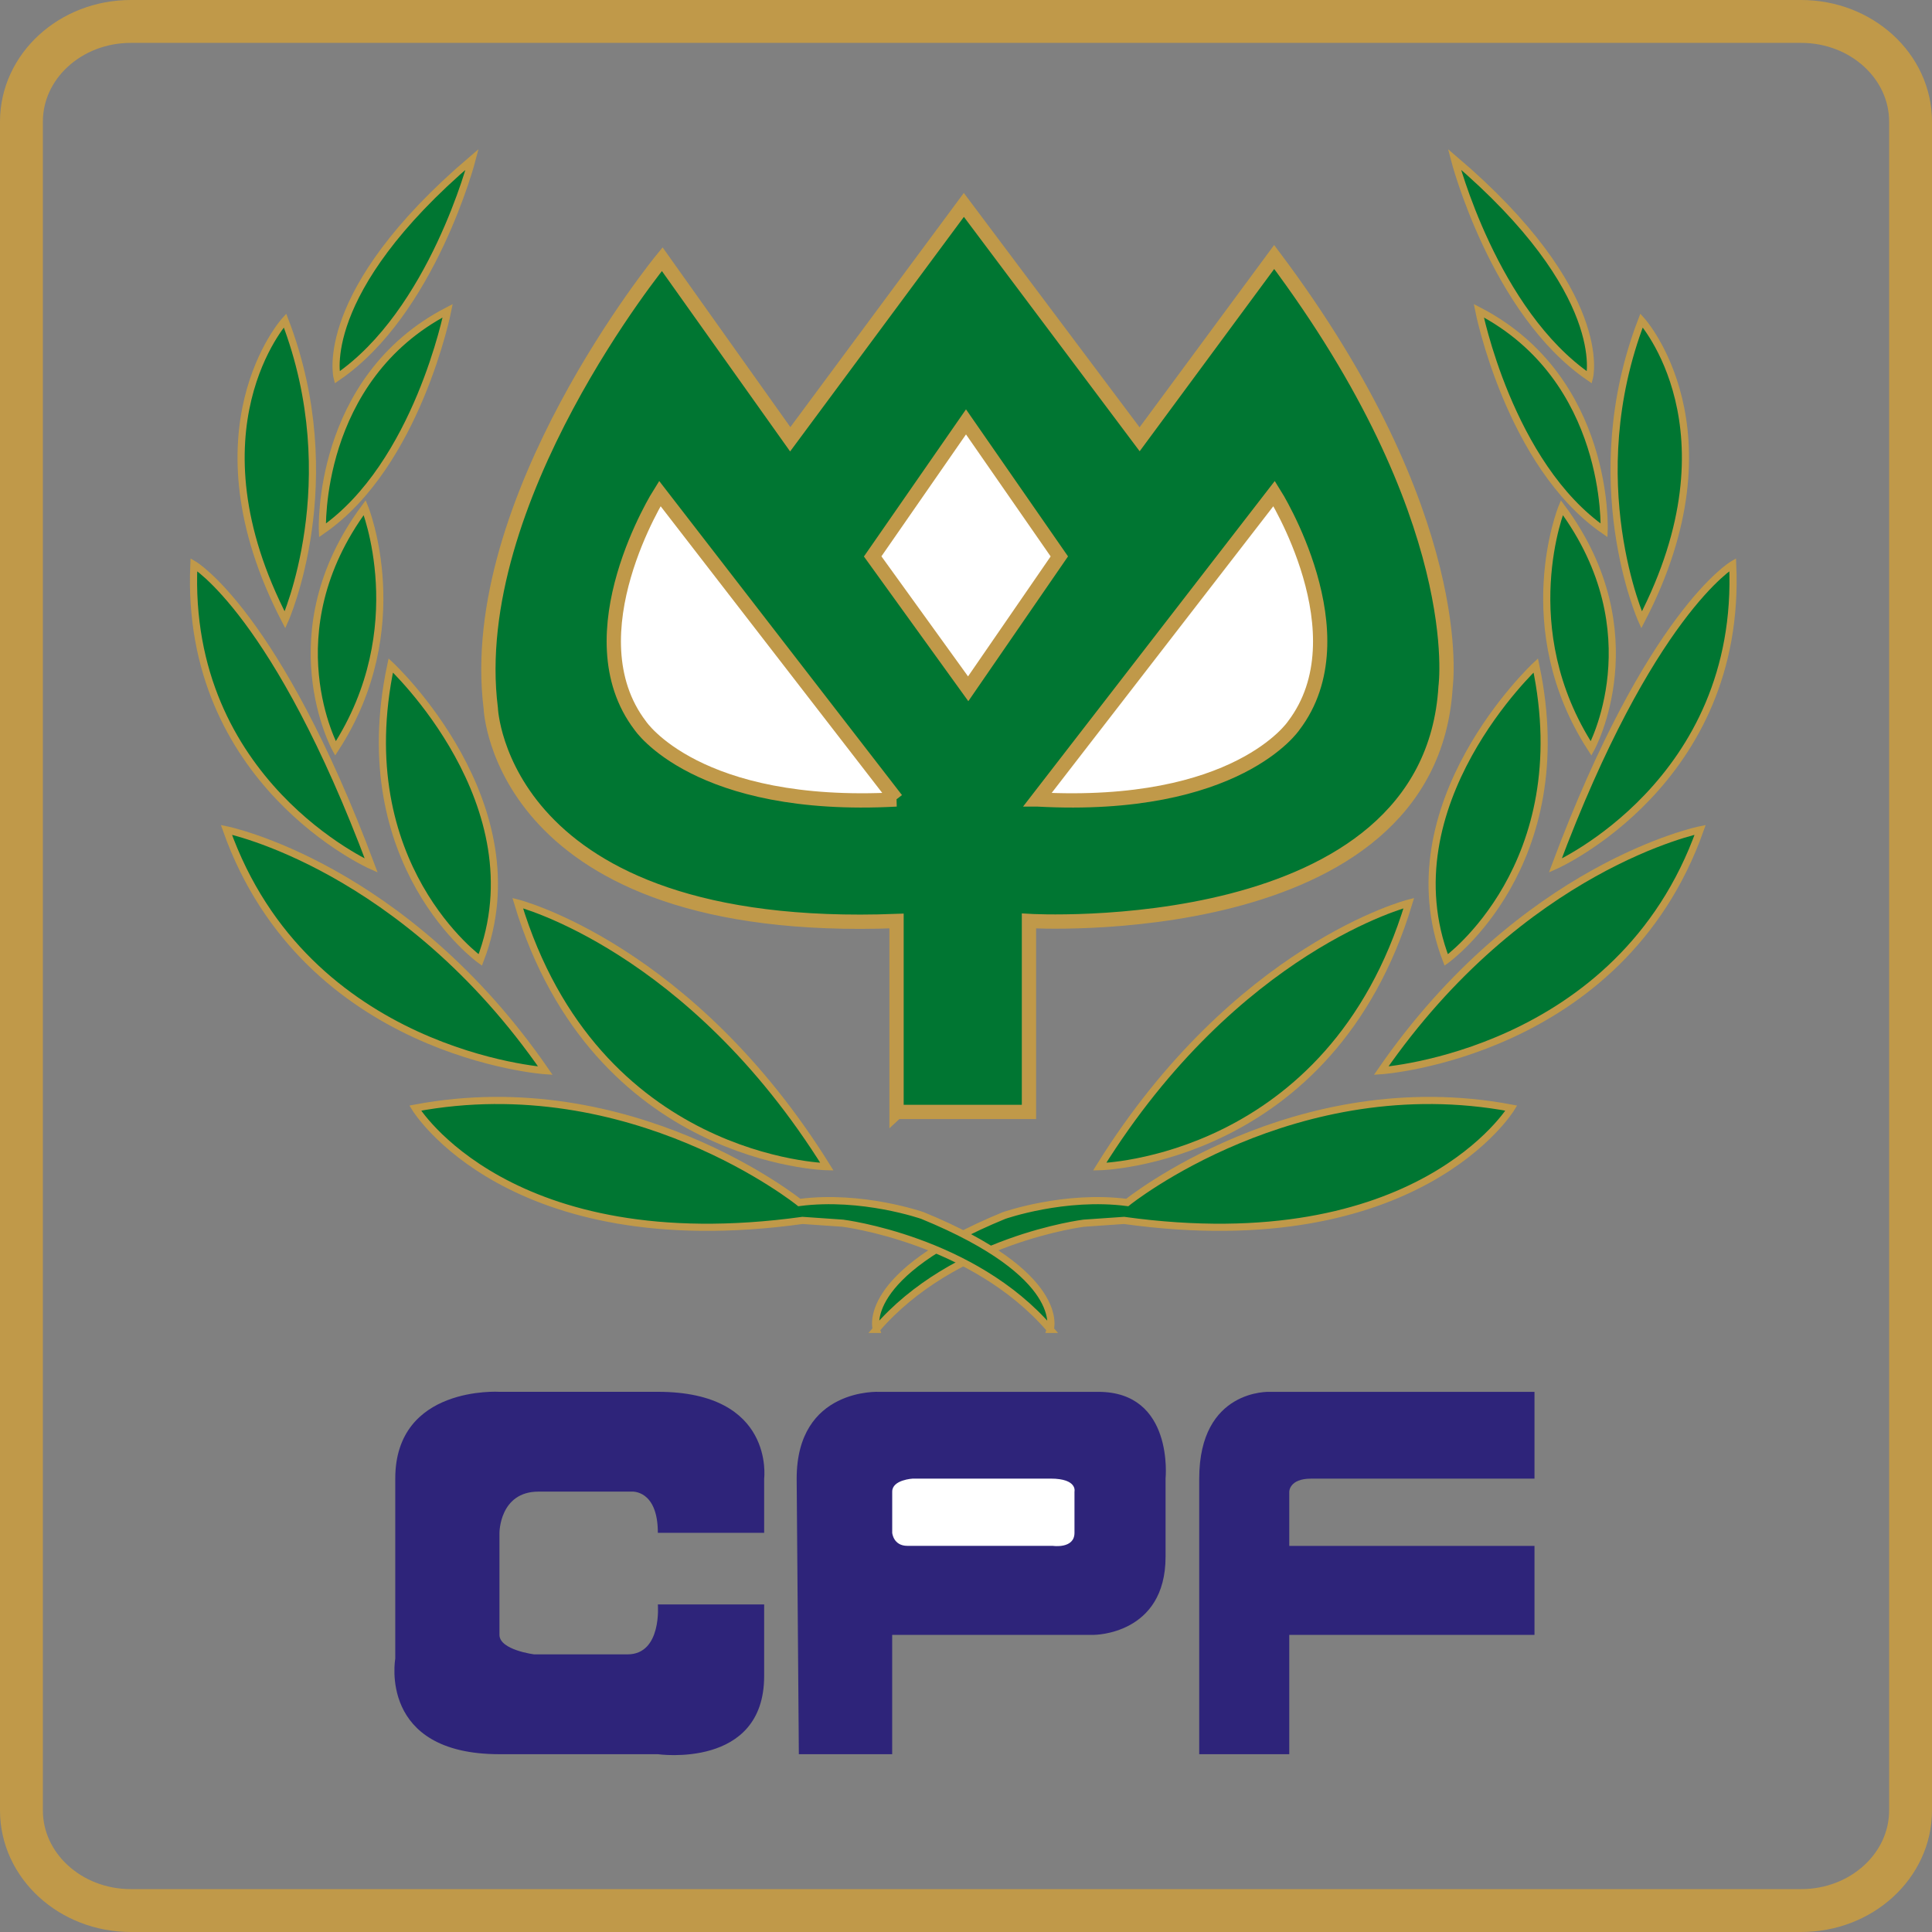 <?xml version="1.0" encoding="UTF-8"?> <svg xmlns="http://www.w3.org/2000/svg" id="_Слой_2" data-name="Слой 2" viewBox="0 0 540.7 540.7"><rect x="0" y="0" width="540.7" height="540.7" fill="#808080" stroke="none"/><defs><style> .cls-1 { stroke-width: 2px; } .cls-1, .cls-2, .cls-3, .cls-4 { stroke: #c09949; } .cls-1, .cls-4 { fill: none; } .cls-5, .cls-2 { fill: #007632; } .cls-2, .cls-3 { stroke-width: 4px; } .cls-6, .cls-3 { fill: #fff; } .cls-7 { fill: #2e247a; } .cls-4 { stroke-width: 12px; } </style></defs><g id="Layer_1" data-name="Layer 1"><g><path class="cls-4" d="M534.7,506.67c0,15.48-13.71,28.03-30.63,28.03H36.62c-16.91,0-30.62-12.54-30.62-28.03V34.03c0-15.48,13.71-28.03,30.62-28.03h467.45c16.91,0,30.63,12.55,30.63,28.03v472.64Z"></path><g><g><path class="cls-7" d="M213.86,428.99v-15.18s3.04-24.29-29.75-24.29h-44.34s-29.15-1.82-29.15,24.29v50.41s-4.86,26.72,29.15,26.72h44.34s29.75,4.25,29.75-21.87v-20.04h-29.75s1.21,13.97-8.5,13.97h-26.11s-9.72-1.22-9.72-5.47v-28.54s0-11.54,10.93-11.54h26.11s7.29-.6,7.29,11.54h29.75Z"></path><path class="cls-7" d="M223.58,490.94h26.11v-33.4h56.47s20.04,0,20.04-21.86v-21.86s2.43-24.29-18.83-24.29h-61.33s-23.08-1.21-23.08,24.29l.61,77.13Z"></path><path class="cls-7" d="M335.62,490.94h25.2v-33.4h68.63v-24.9h-68.63v-15.18s0-3.64,6.07-3.64h62.56v-24.29h-74.09s-19.74-.9-19.74,24.29v77.13Z"></path></g><path class="cls-6" d="M294.63,432.63s6.08.91,6.08-3.64v-11.54s.91-3.64-6.68-3.64h-38.56s-5.77.3-5.77,3.64v11.54s.3,3.64,4.25,3.64h40.69Z"></path></g><path class="cls-2" d="M250.92,311.19h37.05v-53.44s112.34,6.68,116.6-65.59c0,0,6.68-47.37-47.97-120.24l-37.66,51.02-49.19-65.59-48.59,65.59-35.83-50.41s-55.27,67.41-47.98,125.71c0,0,2.43,63.76,113.56,59.52v53.44Z"></path><g><g><g><path class="cls-5" d="M245.24,372.05s-4.97-15.18,35.77-31.87c0,0,16.91-5.93,34.47-3.64,0,0,46.92-37.81,107.49-26.42,0,0-25.97,42.82-108.4,31.43l-11.26.78s-36.44,4.49-58.08,29.72Z"></path><path class="cls-5" d="M307.75,326.52s64.67-1.36,86.53-73.78c0,0-48.27,12.29-86.53,73.78Z"></path><path class="cls-5" d="M429.81,186.23s-41.79,38.91-25.06,82.44c0,0,36.9-26.42,25.06-82.44Z"></path><path class="cls-5" d="M386.54,299.65s66.96-4.55,89.28-67.41c0,0-49.65,10.02-89.28,67.41Z"></path><path class="cls-5" d="M435.27,242.26s52.38-23.23,49.65-84.26c0,0-23.24,13.66-49.65,84.26Z"></path><path class="cls-5" d="M445.3,209.47s17.76-32.34-8.2-67.41c0,0-13.67,33.7,8.2,67.41Z"></path><path class="cls-5" d="M459.42,173.49s-17.31-38.72,0-83.8c0,0,27.63,30.52,0,83.8Z"></path><path class="cls-5" d="M413.86,86.95s8.52,43.09,35.08,61.49c0,0,1.82-42.36-35.08-61.49Z"></path><path class="cls-5" d="M407.04,44.58s11.07,42.81,37.8,61.04c0,0,6.07-23.69-37.8-61.04Z"></path></g><g><path class="cls-1" d="M245.24,372.05s-4.97-15.18,35.77-31.87c0,0,16.91-5.93,34.47-3.64,0,0,46.92-37.81,107.49-26.42,0,0-25.97,42.82-108.4,31.43l-11.26.78s-36.44,4.49-58.08,29.72Z"></path><path class="cls-1" d="M307.75,326.52s64.67-1.36,86.53-73.78c0,0-48.27,12.29-86.53,73.78Z"></path><path class="cls-1" d="M429.81,186.23s-41.79,38.91-25.06,82.44c0,0,36.9-26.42,25.06-82.44Z"></path><path class="cls-1" d="M386.54,299.65s66.96-4.55,89.28-67.41c0,0-49.65,10.02-89.28,67.41Z"></path><path class="cls-1" d="M435.27,242.26s52.38-23.23,49.65-84.26c0,0-23.24,13.66-49.65,84.26Z"></path><path class="cls-1" d="M445.3,209.47s17.76-32.34-8.2-67.41c0,0-13.67,33.7,8.2,67.41Z"></path><path class="cls-1" d="M459.42,173.49s-17.31-38.72,0-83.8c0,0,27.63,30.52,0,83.8Z"></path><path class="cls-1" d="M413.86,86.95s8.52,43.09,35.08,61.49c0,0,1.82-42.36-35.08-61.49Z"></path><path class="cls-1" d="M407.04,44.58s11.07,42.81,37.8,61.04c0,0,6.07-23.69-37.8-61.04Z"></path></g></g><g><g><path class="cls-5" d="M293.93,372.05s4.97-15.18-35.77-31.87c0,0-16.92-5.93-34.47-3.64,0,0-46.92-37.81-107.49-26.42,0,0,25.96,42.82,108.4,31.43l11.26.78s36.43,4.49,58.07,29.72Z"></path><path class="cls-5" d="M231.43,326.52s-64.68-1.36-86.54-73.78c0,0,48.28,12.29,86.54,73.78Z"></path><path class="cls-5" d="M109.36,186.23s41.79,38.91,25.05,82.44c0,0-36.89-26.42-25.05-82.44Z"></path><path class="cls-5" d="M152.63,299.65s-66.95-4.55-89.27-67.41c0,0,49.65,10.02,89.27,67.41Z"></path><path class="cls-5" d="M103.9,242.26s-52.37-23.23-49.64-84.26c0,0,23.23,13.66,49.64,84.26Z"></path><path class="cls-5" d="M93.88,209.47s-17.76-32.34,8.2-67.41c0,0,13.66,33.7-8.2,67.41Z"></path><path class="cls-5" d="M79.76,173.49s17.3-38.72,0-83.8c0,0-27.64,30.52,0,83.8Z"></path><path class="cls-5" d="M125.3,86.95s-8.52,43.09-35.07,61.49c0,0-1.83-42.36,35.07-61.49Z"></path><path class="cls-5" d="M132.14,44.58s-11.07,42.81-37.8,61.04c0,0-6.07-23.69,37.8-61.04Z"></path></g><g><path class="cls-1" d="M293.93,372.05s4.97-15.18-35.77-31.87c0,0-16.92-5.93-34.47-3.64,0,0-46.92-37.81-107.49-26.42,0,0,25.96,42.82,108.4,31.43l11.26.78s36.43,4.49,58.07,29.72Z"></path><path class="cls-1" d="M231.43,326.52s-64.68-1.36-86.54-73.78c0,0,48.28,12.29,86.54,73.78Z"></path><path class="cls-1" d="M109.36,186.23s41.79,38.91,25.05,82.44c0,0-36.89-26.42-25.05-82.44Z"></path><path class="cls-1" d="M152.63,299.65s-66.95-4.55-89.27-67.41c0,0,49.65,10.02,89.27,67.41Z"></path><path class="cls-1" d="M103.9,242.26s-52.37-23.23-49.64-84.26c0,0,23.23,13.66,49.64,84.26Z"></path><path class="cls-1" d="M93.88,209.47s-17.76-32.34,8.2-67.41c0,0,13.66,33.7-8.2,67.41Z"></path><path class="cls-1" d="M79.76,173.49s17.3-38.72,0-83.8c0,0-27.64,30.52,0,83.8Z"></path><path class="cls-1" d="M125.3,86.95s-8.52,43.09-35.07,61.49c0,0-1.83-42.36,35.07-61.49Z"></path><path class="cls-1" d="M132.14,44.58s-11.07,42.81-37.8,61.04c0,0-6.07-23.69,37.8-61.04Z"></path></g></g></g><g><path class="cls-3" d="M290.39,223.74l66.2-85.63s24.9,39.47,5.46,64.98c0,0-15.79,23.69-71.66,20.65Z"></path><path class="cls-3" d="M250.85,223.74l-66.19-85.63s-24.9,39.47-5.46,64.98c0,0,15.79,23.69,71.66,20.65Z"></path><polygon class="cls-3" points="244.23 155.72 270.35 118.07 296.47 155.72 270.96 192.77 244.23 155.72"></polygon></g></g></g></svg> 